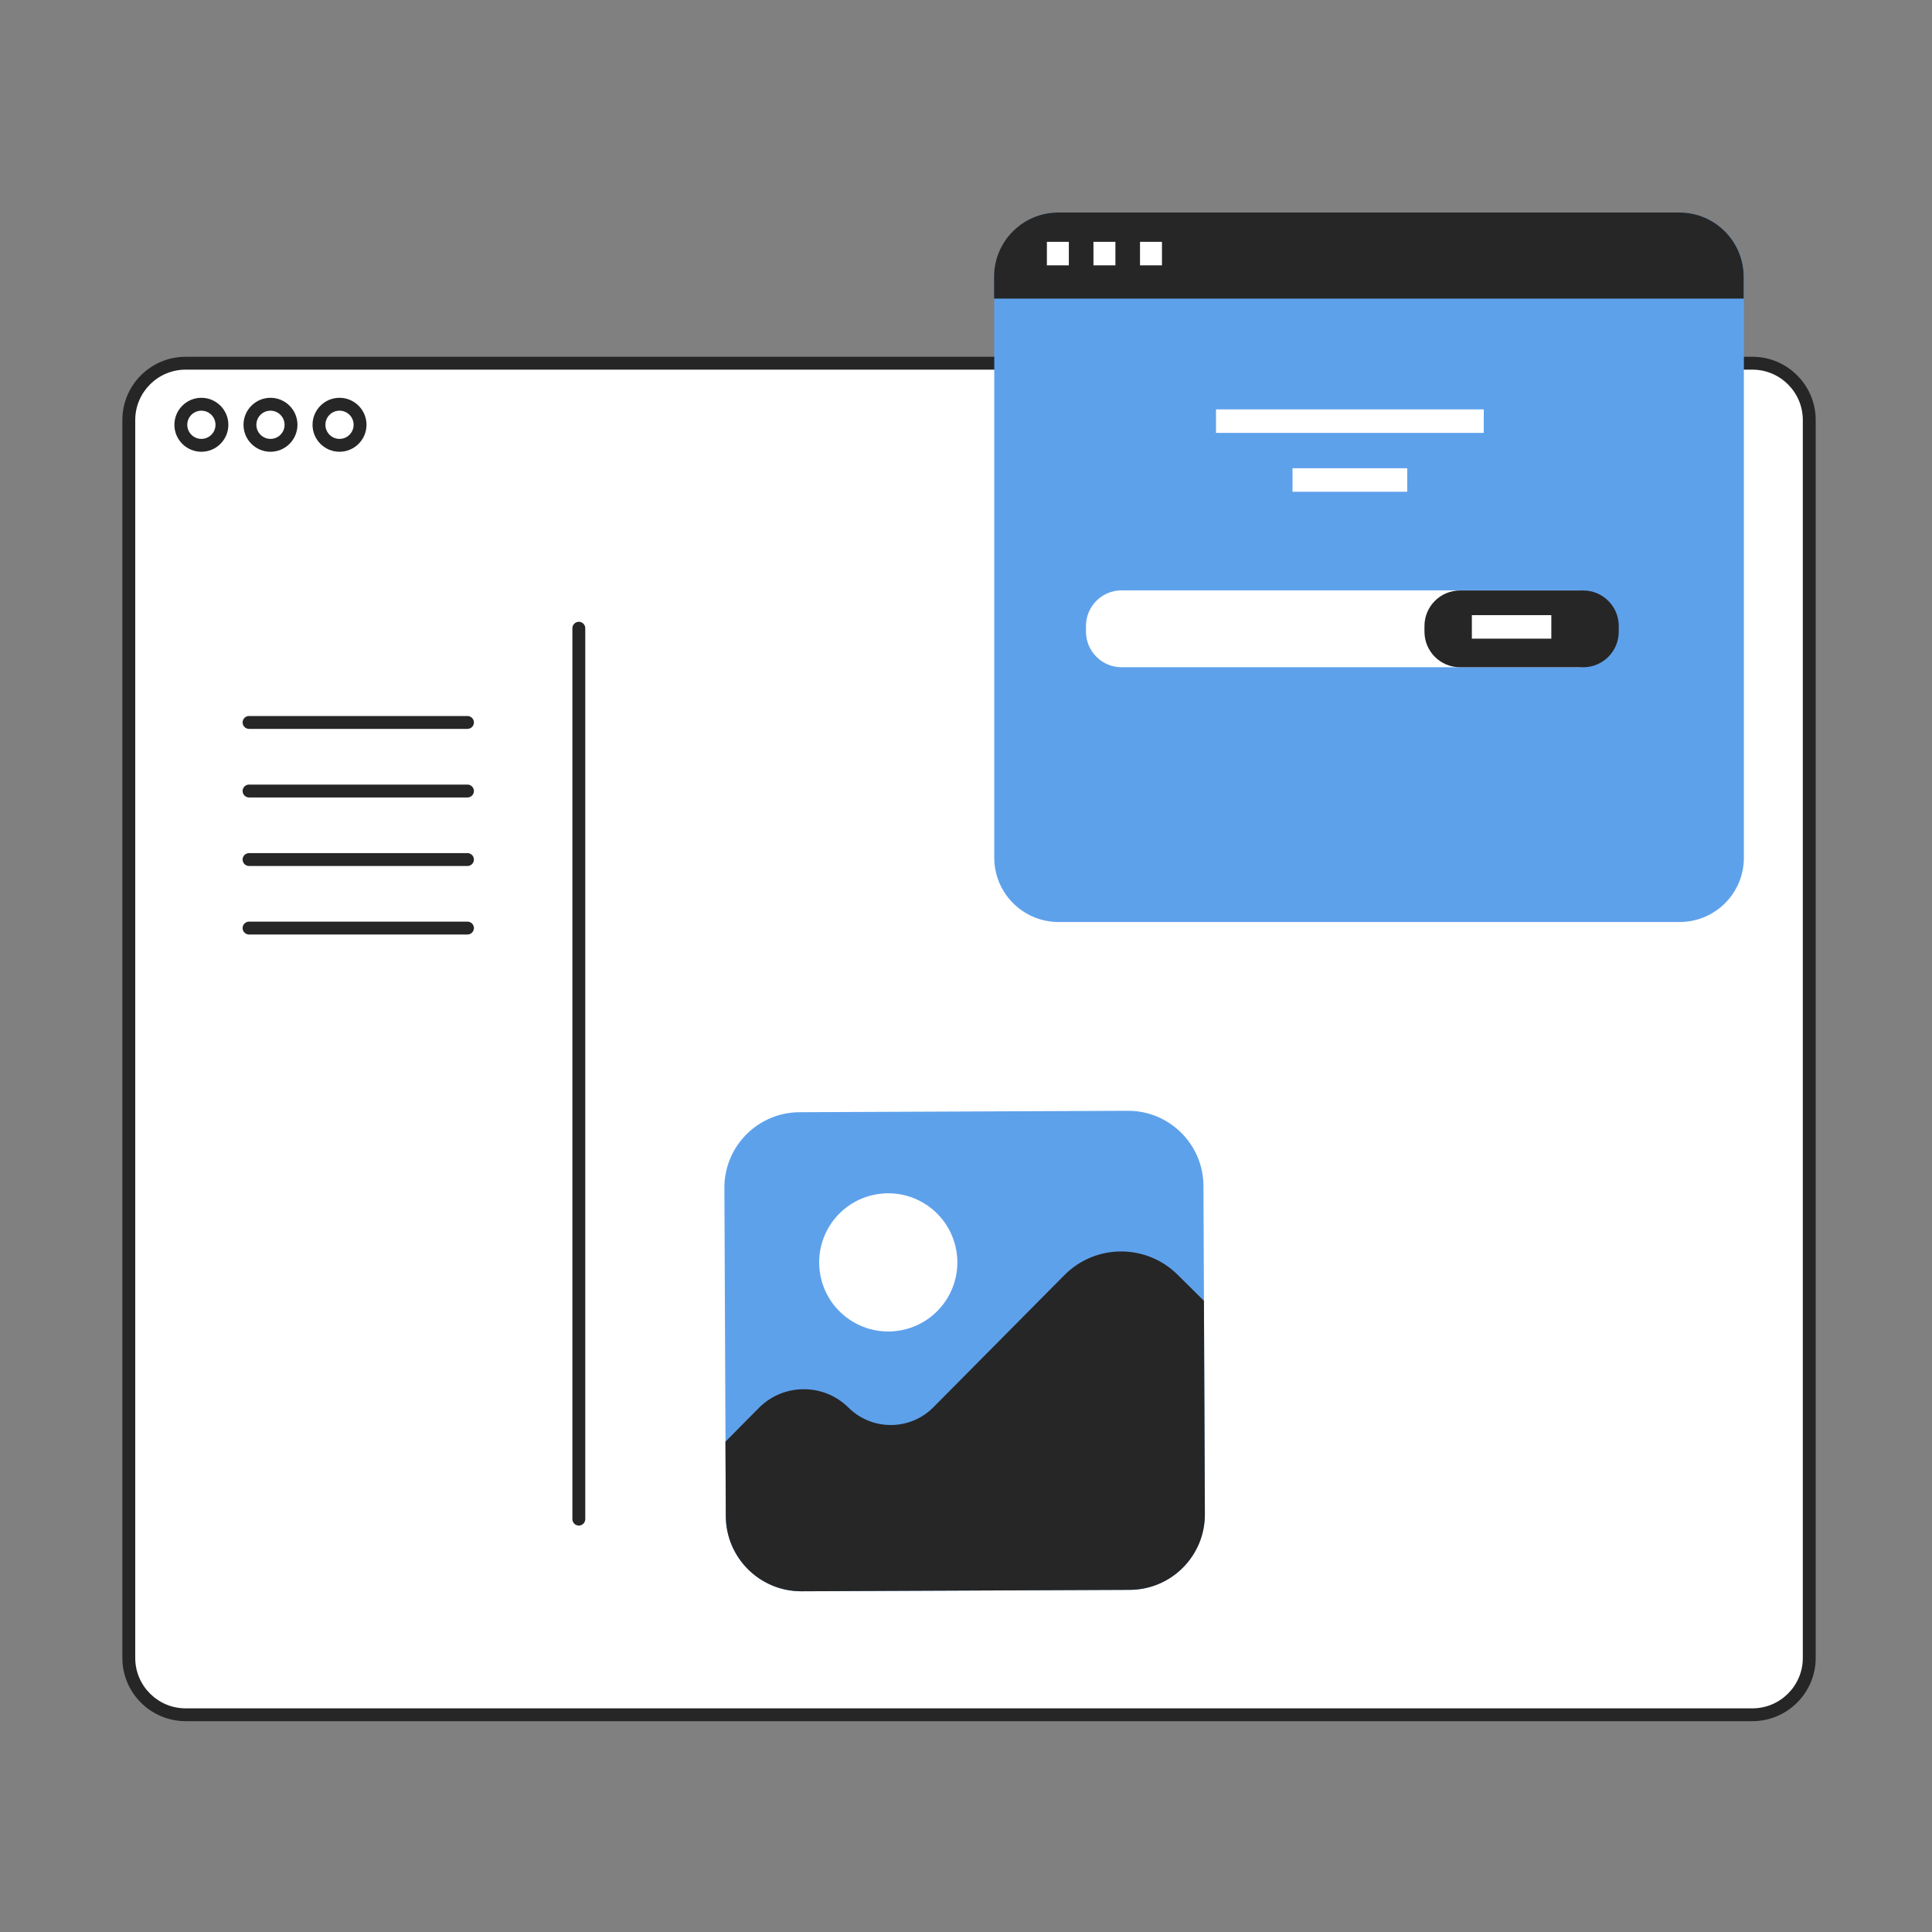 <svg width="160" height="160" viewBox="0 0 160 160" fill="none" xmlns="http://www.w3.org/2000/svg">
<rect x="0" y="0" width="160" height="160" fill="#808080" stroke="none"/>
<g clip-path="url(#clip0_7088_16148)">
<path d="M145.125 142.006H15.37C12.773 142.006 10.666 139.899 10.666 137.302V34.784C10.666 32.187 12.773 30.08 15.37 30.08H145.13C147.728 30.08 149.834 32.187 149.834 34.784V137.307C149.829 139.899 147.722 142.006 145.125 142.006Z" fill="white"/>
<path d="M145.125 142.539H15.371C12.485 142.539 10.133 140.192 10.133 137.302V34.784C10.133 31.899 12.48 29.547 15.371 29.547H145.131C148.016 29.547 150.368 31.893 150.368 34.784V137.307C150.363 140.192 148.016 142.539 145.125 142.539ZM15.371 30.613C13.072 30.613 11.2 32.486 11.2 34.784V137.307C11.2 139.606 13.072 141.478 15.371 141.478H145.131C147.429 141.478 149.301 139.606 149.301 137.307V34.784C149.301 32.486 147.429 30.613 145.131 30.613H15.371Z" fill="#262626"/>
<path d="M16.677 37.413C15.445 37.413 14.443 36.411 14.443 35.179C14.443 33.947 15.445 32.944 16.677 32.944C17.91 32.944 18.912 33.947 18.912 35.179C18.912 36.411 17.91 37.413 16.677 37.413ZM16.677 34.011C16.032 34.011 15.509 34.533 15.509 35.179C15.509 35.824 16.032 36.347 16.677 36.347C17.323 36.347 17.846 35.824 17.846 35.179C17.846 34.533 17.323 34.011 16.677 34.011Z" fill="#262626"/>
<path d="M22.4 37.413C21.168 37.413 20.166 36.411 20.166 35.179C20.166 33.947 21.168 32.944 22.4 32.944C23.632 32.944 24.635 33.947 24.635 35.179C24.63 36.411 23.632 37.413 22.4 37.413ZM22.4 34.011C21.755 34.011 21.232 34.533 21.232 35.179C21.232 35.824 21.755 36.347 22.4 36.347C23.046 36.347 23.568 35.824 23.568 35.179C23.563 34.533 23.04 34.011 22.4 34.011Z" fill="#262626"/>
<path d="M28.117 37.413C26.886 37.413 25.883 36.411 25.883 35.179C25.883 33.947 26.886 32.944 28.117 32.944C29.349 32.944 30.352 33.947 30.352 35.179C30.352 36.411 29.349 37.413 28.117 37.413ZM28.117 34.011C27.472 34.011 26.95 34.533 26.95 35.179C26.95 35.824 27.472 36.347 28.117 36.347C28.763 36.347 29.285 35.824 29.285 35.179C29.285 34.533 28.763 34.011 28.117 34.011Z" fill="#262626"/>
<path d="M139.099 76.357H87.664C84.725 76.357 82.341 73.973 82.341 71.035V22.923C82.341 19.984 84.725 17.6 87.664 17.6H139.099C142.037 17.6 144.421 19.984 144.421 22.923V71.035C144.421 73.973 142.037 76.357 139.099 76.357Z" fill="#5EA1EB"/>
<path d="M144.405 24.731V22.923C144.405 19.984 142.021 17.6 139.083 17.6H87.648C84.709 17.6 82.325 19.984 82.325 22.923V24.731H144.405Z" fill="#262626"/>
<path d="M89.936 52.309V51.84C89.936 50.208 91.259 48.891 92.885 48.891H130.693C132.325 48.891 133.643 50.214 133.643 51.84V52.309C133.643 53.941 132.32 55.259 130.693 55.259H92.885C91.259 55.259 89.936 53.936 89.936 52.309Z" fill="white"/>
<path d="M117.968 52.315V51.845C117.968 50.219 119.285 48.901 120.912 48.901H131.114C132.741 48.901 134.058 50.219 134.058 51.845V52.315C134.058 53.941 132.741 55.259 131.114 55.259H120.912C119.285 55.259 117.968 53.941 117.968 52.315Z" fill="#262626"/>
<path d="M116.544 38.779H107.04V40.725H116.544V38.779Z" fill="white"/>
<path d="M122.88 33.904H100.704V35.851H122.88V33.904Z" fill="white"/>
<path d="M128.474 50.944H121.893V52.891H128.474V50.944Z" fill="white"/>
<path d="M88.517 20.027H86.699V21.974H88.517V20.027Z" fill="white"/>
<path d="M92.373 20.027H90.555V21.974H92.373V20.027Z" fill="white"/>
<path d="M96.229 20.027H94.411V21.974H96.229V20.027Z" fill="white"/>
<path d="M47.936 126.341C47.643 126.341 47.403 126.101 47.403 125.808V52.027C47.403 51.733 47.643 51.493 47.936 51.493C48.23 51.493 48.469 51.733 48.469 52.027V125.808C48.469 126.101 48.23 126.341 47.936 126.341Z" fill="#262626"/>
<path d="M38.715 60.363H20.624C20.331 60.363 20.091 60.123 20.091 59.83C20.091 59.536 20.331 59.296 20.624 59.296H38.715C39.008 59.296 39.248 59.536 39.248 59.83C39.248 60.128 39.008 60.363 38.715 60.363Z" fill="#262626"/>
<path d="M38.715 66.043H20.624C20.331 66.043 20.091 65.803 20.091 65.509C20.091 65.216 20.331 64.976 20.624 64.976H38.715C39.008 64.976 39.248 65.216 39.248 65.509C39.248 65.803 39.008 66.043 38.715 66.043Z" fill="#262626"/>
<path d="M38.715 71.718H20.624C20.331 71.718 20.091 71.478 20.091 71.184C20.091 70.891 20.331 70.651 20.624 70.651H38.715C39.008 70.651 39.248 70.891 39.248 71.184C39.248 71.478 39.008 71.718 38.715 71.718Z" fill="#262626"/>
<path d="M38.715 77.392H20.624C20.331 77.392 20.091 77.152 20.091 76.859C20.091 76.565 20.331 76.325 20.624 76.325H38.715C39.008 76.325 39.248 76.565 39.248 76.859C39.248 77.152 39.008 77.392 38.715 77.392Z" fill="#262626"/>
<path d="M93.561 131.665L66.383 131.783C62.93 131.798 60.124 129.014 60.109 125.561L59.991 98.383C59.976 94.93 62.76 92.124 66.213 92.109L93.39 91.991C96.843 91.976 99.65 94.76 99.665 98.213L99.783 125.391C99.798 128.838 97.014 131.644 93.561 131.665Z" fill="#5EA1EB"/>
<path d="M74.302 110.219C77.435 109.81 79.644 106.939 79.235 103.806C78.826 100.673 75.955 98.464 72.822 98.873C69.689 99.281 67.48 102.153 67.889 105.286C68.298 108.419 71.169 110.628 74.302 110.219Z" fill="white"/>
<path d="M60.108 125.561L60.078 119.393L62.838 116.605C64.878 114.543 68.206 114.527 70.268 116.573C72.218 118.505 75.367 118.493 77.299 116.544L88.147 105.602C90.721 103.002 94.918 102.987 97.518 105.561L99.704 107.727L99.782 125.391C99.797 128.844 97.013 131.65 93.56 131.665L66.383 131.783C62.935 131.798 60.123 129.014 60.108 125.561Z" fill="#262626"/>
</g>
<defs>
<clipPath id="clip0_7088_16148">
<rect width="140.229" height="124.939" fill="white" transform="translate(10.133 17.6)"/>
</clipPath>
</defs>
</svg>
